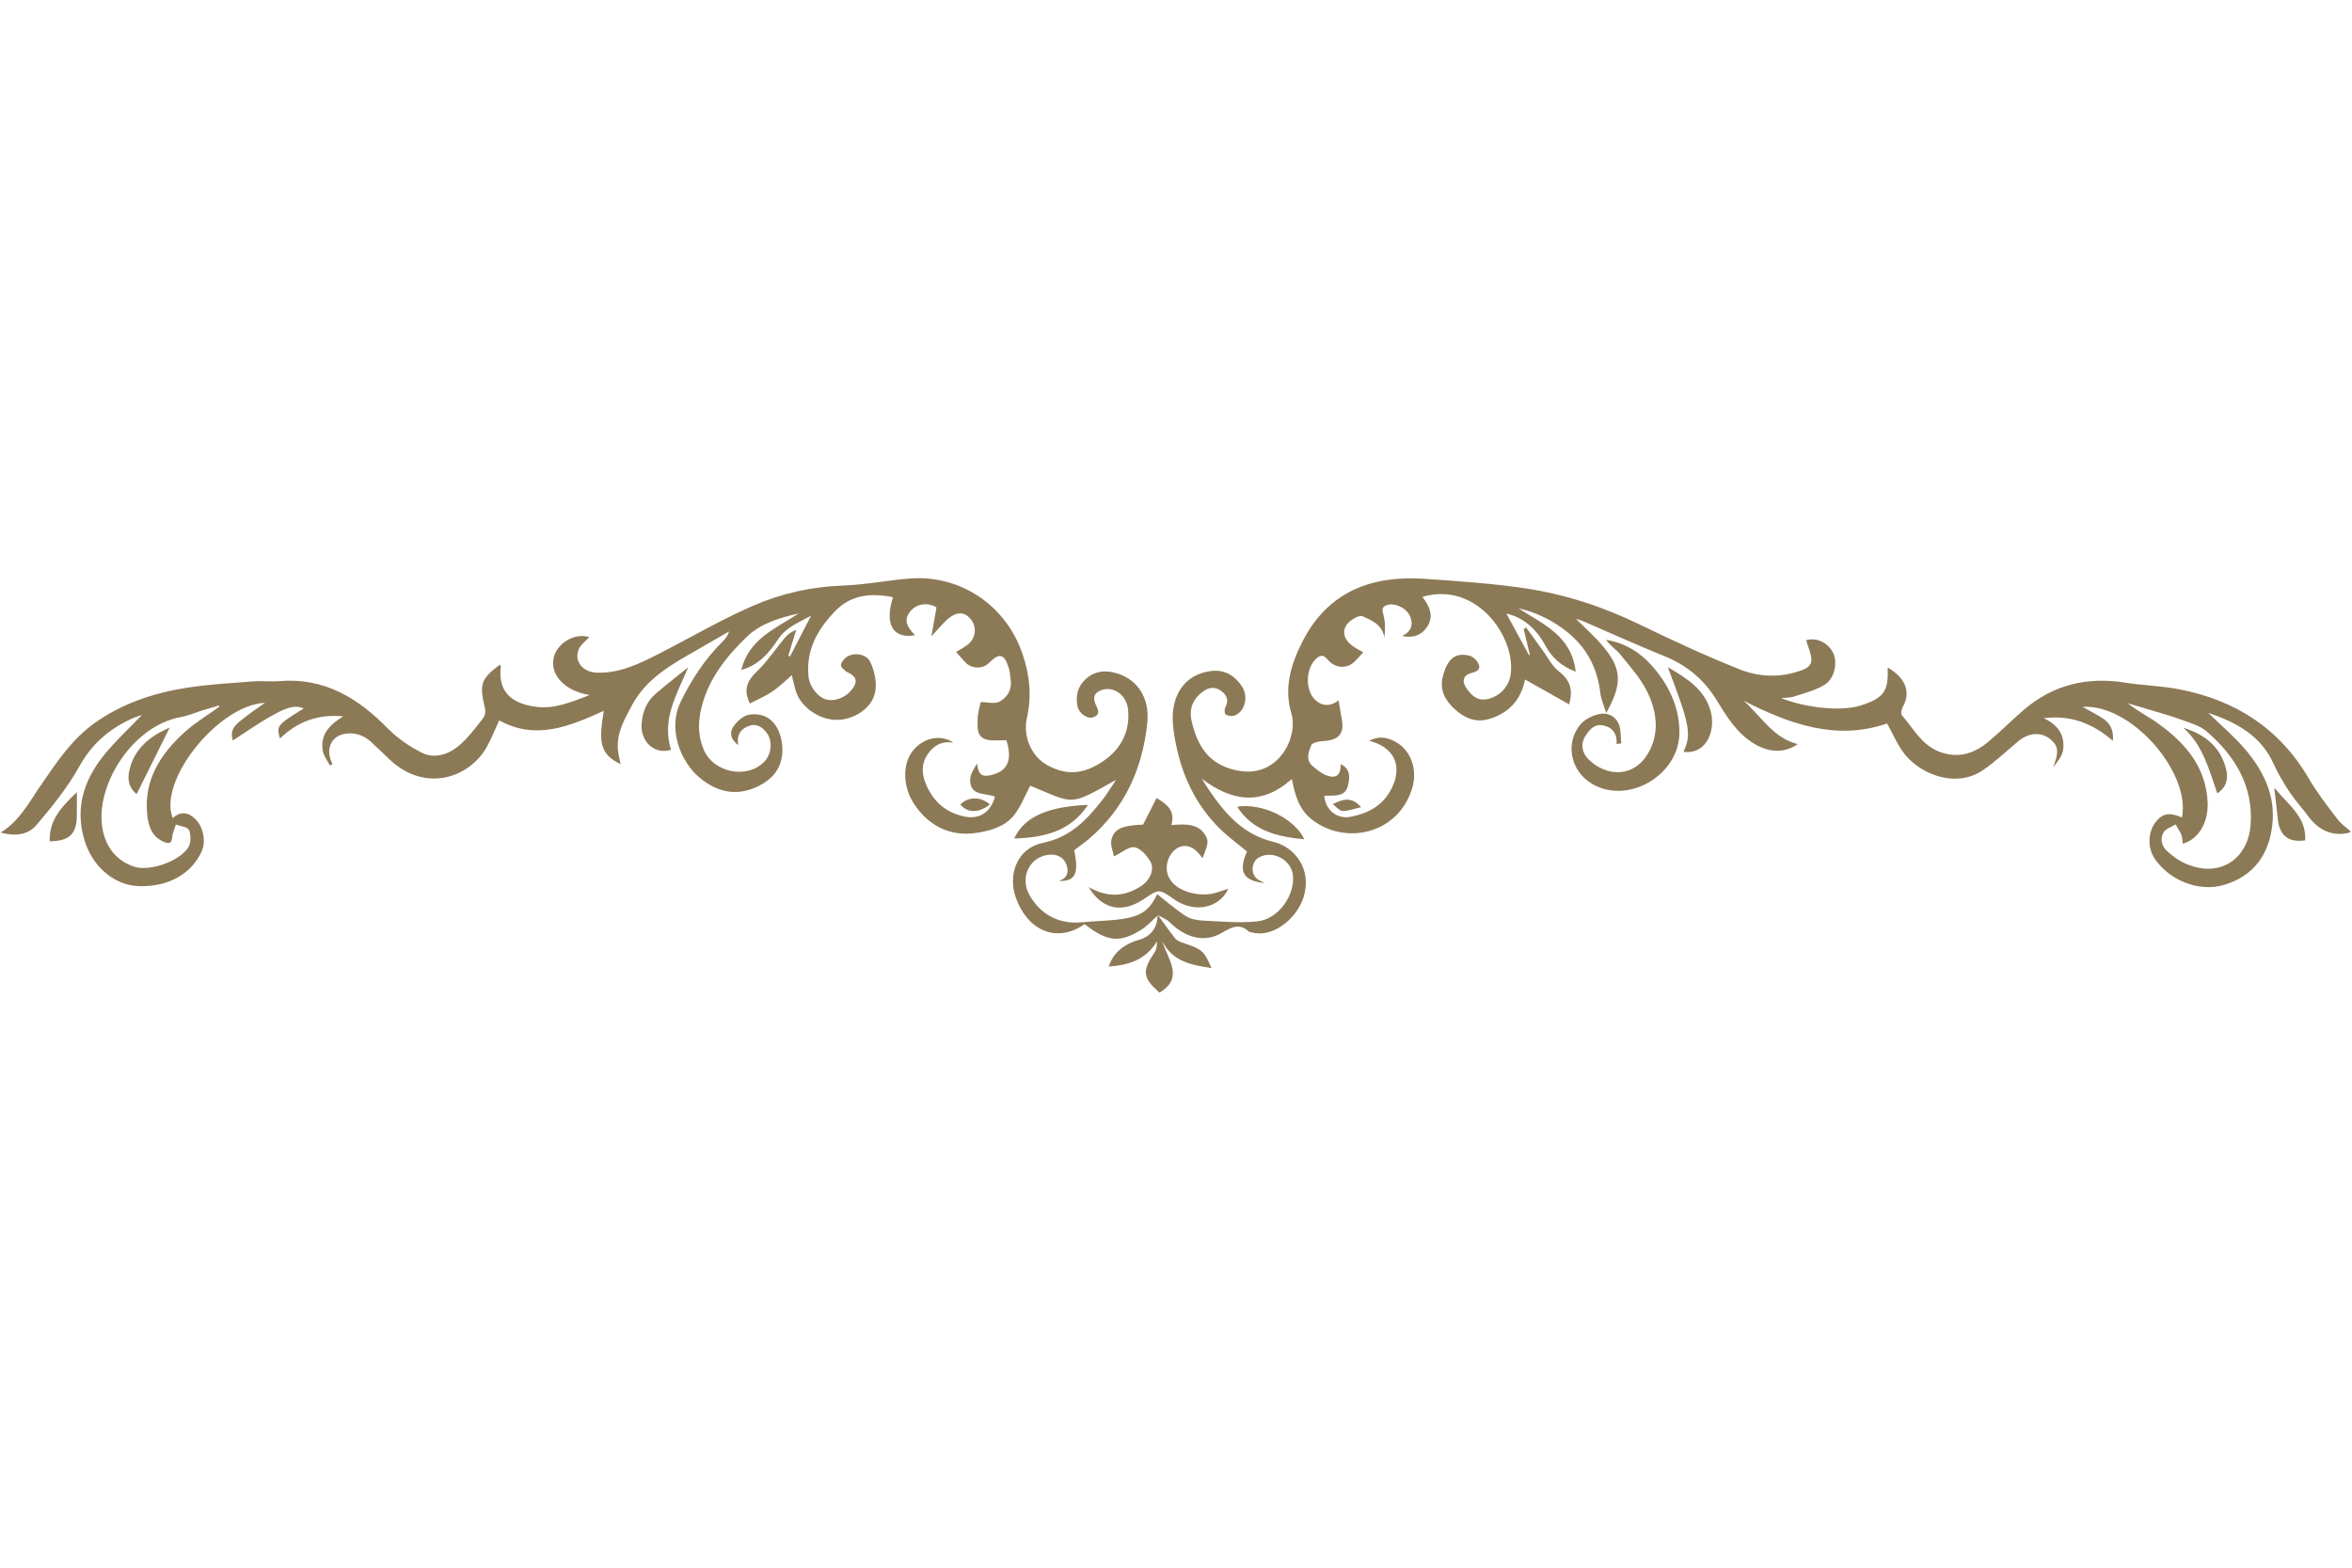<svg xmlns="http://www.w3.org/2000/svg" xmlns:xlink="http://www.w3.org/1999/xlink" width="300" viewBox="0 0 224.88 150" height="200" preserveAspectRatio="xMidYMid meet"><defs><clipPath id="aae86c0680"><path d="M 0 55 L 224.762 55 L 224.762 90 L 0 90 Z M 0 55 " clip-rule="nonzero"></path></clipPath></defs><g clip-path="url(#aae86c0680)"><path fill="#8c7956" d="M 110.664 87.625 C 110.133 88.09 109.656 88.633 109.066 88.992 C 107.016 90.246 105.859 90.094 103.695 88.426 C 100.91 90.367 98.141 88.898 97.098 85.828 C 96.359 83.645 97.242 81.16 99.703 80.648 C 102.395 80.094 103.945 78.398 105.465 76.453 C 105.879 75.918 106.227 75.324 106.703 74.613 C 102.148 77.195 102.754 76.922 98.496 75.176 C 97.965 76.164 97.578 77.246 96.891 78.066 C 96.004 79.121 94.66 79.5 93.312 79.699 C 90.797 80.078 88.547 78.957 87.172 76.57 C 86.359 75.156 86.125 72.742 87.688 71.387 C 88.688 70.527 90.062 70.328 91.148 71.055 C 90.047 70.887 89.273 71.312 88.691 72.152 C 88.109 73 88.098 73.918 88.441 74.832 C 89.109 76.578 90.32 77.73 92.18 78.125 C 93.613 78.43 94.699 77.746 95.125 76.227 C 94.246 75.852 92.777 76.211 92.746 74.672 C 92.734 74.125 93.09 73.57 93.406 73.062 C 93.535 74.105 93.852 74.371 94.758 74.16 C 96.328 73.793 96.809 72.742 96.223 70.84 C 95.906 70.84 95.574 70.832 95.246 70.844 C 93.43 70.906 93.418 70.055 93.465 68.77 C 93.488 68.152 93.684 67.539 93.754 67.176 C 94.355 67.176 95.086 67.387 95.566 67.129 C 96.254 66.754 96.754 66.039 96.629 65.117 C 96.574 64.723 96.57 64.301 96.449 63.93 C 95.996 62.523 95.562 62.422 94.508 63.465 C 93.926 64.039 92.859 64 92.266 63.355 C 91.973 63.039 91.695 62.703 91.41 62.375 C 91.742 62.172 92.137 61.973 92.48 61.711 C 93.266 61.133 93.418 60.047 92.852 59.305 C 92.258 58.523 91.488 58.469 90.605 59.234 C 90.094 59.676 89.672 60.215 89.043 60.887 C 89.215 59.902 89.371 59.023 89.527 58.117 C 88.699 57.602 87.605 57.754 87 58.52 C 86.438 59.23 86.582 59.898 87.477 60.773 C 85.379 61.172 84.52 59.723 85.371 57.141 C 83.289 56.73 81.375 56.867 79.805 58.5 C 78.141 60.238 77.035 62.191 77.281 64.707 C 77.375 65.664 78.117 66.668 78.945 66.922 C 79.758 67.164 80.832 66.758 81.441 65.977 C 82.031 65.207 81.879 64.711 81.02 64.324 C 80.738 64.199 80.328 63.762 80.383 63.594 C 80.492 63.25 80.824 62.863 81.156 62.734 C 81.957 62.414 82.883 62.676 83.199 63.352 C 83.602 64.199 83.836 65.301 83.664 66.203 C 83.375 67.773 81.598 68.895 79.949 68.879 C 78.285 68.867 76.543 67.645 76.078 66.141 C 75.91 65.602 75.797 65.035 75.688 64.602 C 75.102 65.102 74.52 65.695 73.84 66.152 C 73.168 66.609 72.398 66.934 71.672 67.312 C 71.055 66.02 71.355 65.191 72.391 64.203 C 73.359 63.273 74.109 62.117 74.98 61.078 C 75.262 60.734 75.617 60.449 76.113 60.262 C 75.859 61.09 75.605 61.914 75.348 62.746 C 75.406 62.766 75.461 62.785 75.52 62.805 C 76.195 61.504 76.863 60.199 77.531 58.91 C 76.461 59.516 75.152 59.988 74.367 61.176 C 73.508 62.488 72.527 63.625 70.855 64.105 C 71.574 61.125 74.16 60.133 76.34 58.699 C 74.539 59.105 72.73 59.637 71.391 60.922 C 69.461 62.785 67.77 64.883 67.078 67.57 C 66.715 68.953 66.672 70.328 67.25 71.707 C 68.176 73.93 71.41 74.602 73.07 72.867 C 73.77 72.145 73.863 70.844 73.27 70.094 C 72.789 69.488 72.211 69.156 71.43 69.52 C 70.688 69.859 70.426 70.414 70.555 71.301 C 69.934 70.797 69.66 70.219 70.066 69.574 C 70.406 69.043 71.047 68.469 71.621 68.379 C 73.465 68.102 74.551 69.402 74.754 71.215 C 74.973 73.223 74.02 74.551 72.246 75.332 C 70.254 76.215 68.461 75.738 66.852 74.398 C 65.027 72.871 63.793 69.715 65.059 67.141 C 66.117 64.984 67.367 63.078 69.047 61.406 C 69.309 61.148 69.547 60.867 69.684 60.418 C 68.668 61.008 67.652 61.598 66.637 62.176 C 64.215 63.559 61.773 64.898 60.387 67.5 C 59.668 68.836 58.91 70.148 59.051 71.742 C 59.094 72.199 59.219 72.648 59.312 73.117 C 57.273 72.129 57.215 70.973 57.699 68.012 C 54.41 69.512 51.168 70.855 47.695 68.926 C 47.293 69.801 46.965 70.633 46.543 71.402 C 44.922 74.383 40.676 75.926 37.215 72.676 C 36.605 72.102 36.012 71.504 35.391 70.945 C 34.703 70.332 33.883 70.07 32.969 70.207 C 31.582 70.41 31.023 71.766 31.754 73.105 C 31.668 73.148 31.582 73.191 31.496 73.238 C 31.262 72.766 30.895 72.32 30.816 71.828 C 30.551 70.238 31.523 69.309 32.781 68.543 C 30.426 68.305 28.422 69.016 26.723 70.66 C 26.375 69.438 26.426 69.379 29.004 67.781 C 28.145 67.441 27.391 67.621 25.48 68.746 C 24.391 69.391 23.352 70.117 22.215 70.852 C 21.855 69.73 22.602 69.246 23.223 68.742 C 23.871 68.223 24.566 67.773 25.293 67.246 C 20.836 67.449 15.039 74.684 16.461 78.273 C 17.184 77.625 17.902 77.691 18.586 78.324 C 19.355 79.039 19.664 80.461 19.262 81.395 C 18.285 83.621 16.02 84.891 13.195 84.785 C 10.984 84.711 8.934 83.062 8.117 80.68 C 7.039 77.516 7.891 74.715 9.902 72.234 C 11.012 70.867 12.32 69.664 13.523 68.402 C 13.254 68.504 12.875 68.617 12.516 68.777 C 10.395 69.754 8.758 71.145 7.57 73.266 C 6.43 75.312 4.93 77.184 3.398 78.973 C 2.598 79.91 1.301 80.031 0 79.66 C 1.801 78.57 2.711 76.777 3.816 75.18 C 5.344 72.969 6.789 70.73 9.051 69.141 C 11.684 67.285 14.648 66.309 17.773 65.812 C 19.887 65.477 22.035 65.367 24.172 65.195 C 24.996 65.133 25.836 65.238 26.66 65.172 C 30.949 64.809 34.18 66.781 37.051 69.711 C 37.969 70.641 39.105 71.418 40.27 72.012 C 41.512 72.641 42.828 72.195 43.832 71.359 C 44.723 70.617 45.426 69.637 46.156 68.719 C 46.336 68.492 46.41 68.066 46.336 67.781 C 45.781 65.473 45.93 64.984 47.723 63.621 C 47.766 63.652 47.852 63.695 47.852 63.727 C 47.555 66.148 48.809 67.32 51.234 67.633 C 52.988 67.852 54.566 67.191 56.348 66.504 C 54 66.125 52.594 64.629 52.891 63.012 C 53.145 61.605 54.871 60.5 56.312 60.965 C 55.977 61.336 55.473 61.684 55.289 62.152 C 54.848 63.281 55.688 64.305 56.996 64.359 C 59.191 64.449 61.09 63.512 62.961 62.562 C 65.961 61.031 68.875 59.312 71.953 57.973 C 74.668 56.785 77.566 56.133 80.586 56.027 C 82.715 55.953 84.824 55.523 86.949 55.355 C 91.828 54.973 96.164 57.922 97.746 62.543 C 98.434 64.555 98.66 66.547 98.184 68.648 C 97.777 70.441 98.586 72.332 100.074 73.18 C 101.93 74.234 103.621 74.109 105.52 72.797 C 107.195 71.641 108.062 69.98 107.852 67.879 C 107.723 66.602 106.617 65.711 105.512 65.973 C 104.75 66.148 104.406 66.609 104.742 67.375 C 104.977 67.895 105.281 68.383 104.473 68.645 C 103.938 68.816 103.129 68.211 103.012 67.574 C 102.832 66.586 103.02 65.699 103.777 65 C 104.688 64.152 105.781 64.094 106.875 64.453 C 108.848 65.098 109.945 66.859 109.688 69.227 C 109.223 73.57 107.523 77.344 104.145 80.242 C 103.684 80.637 103.184 80.977 102.699 81.348 C 103.18 83.586 102.797 84.359 101.23 84.293 C 102.027 84.055 102.207 83.441 101.973 82.77 C 101.695 81.977 100.98 81.68 100.184 81.793 C 98.41 82.043 97.516 83.953 98.379 85.555 C 99.426 87.504 101.266 88.465 103.449 88.246 C 104.742 88.117 106.059 88.117 107.34 87.922 C 109.199 87.641 109.914 87.039 110.645 85.559 C 111.543 86.254 112.426 87.047 113.414 87.672 C 113.898 87.977 114.566 88.062 115.16 88.094 C 116.848 88.172 118.551 88.336 120.219 88.16 C 122.188 87.953 123.773 85.766 123.637 83.828 C 123.523 82.277 121.676 81.281 120.344 82.059 C 119.637 82.473 119.566 83.625 120.223 84.117 C 120.402 84.25 120.625 84.328 120.945 84.496 C 118.848 84.277 118.383 83.41 119.23 81.469 C 118.402 80.781 117.508 80.137 116.719 79.375 C 114.223 76.949 112.883 73.945 112.309 70.539 C 112.082 69.191 111.977 67.887 112.516 66.609 C 113.117 65.184 114.277 64.418 115.75 64.211 C 117.023 64.031 118.043 64.602 118.75 65.68 C 119.402 66.672 119.027 68.137 118.004 68.477 C 117.762 68.555 117.402 68.492 117.184 68.355 C 117.074 68.289 117.066 67.863 117.16 67.68 C 117.5 67.059 117.328 66.559 116.836 66.164 C 116.277 65.711 115.656 65.711 115.066 66.133 C 114.102 66.82 113.664 67.77 113.922 68.934 C 114.496 71.531 115.734 73.332 118.586 73.77 C 122.305 74.34 124.156 70.488 123.473 68.238 C 122.742 65.84 123.441 63.516 124.551 61.359 C 126.996 56.586 131.164 55.039 136.223 55.383 C 139.422 55.602 142.629 55.82 145.793 56.285 C 149.598 56.848 153.238 58.031 156.723 59.719 C 159.895 61.258 163.102 62.746 166.375 64.051 C 168.219 64.785 170.219 64.863 172.18 64.172 C 172.781 63.965 173.281 63.695 173.219 63.035 C 173.164 62.441 172.898 61.867 172.723 61.266 C 173.586 60.977 174.684 61.375 175.25 62.363 C 175.762 63.266 175.5 64.883 174.504 65.512 C 173.633 66.059 172.566 66.312 171.57 66.645 C 171.199 66.77 170.777 66.746 170.328 66.793 C 172.242 67.586 175.809 68.172 177.938 67.504 C 180.23 66.777 180.605 66.074 180.523 63.867 C 182.281 64.887 182.742 66.281 181.969 67.637 C 181.844 67.863 181.754 68.305 181.883 68.441 C 182.992 69.703 183.77 71.301 185.512 71.945 C 187.301 72.602 188.805 72.098 190.16 70.965 C 191.32 69.996 192.383 68.914 193.535 67.93 C 196.352 65.508 199.613 64.734 203.266 65.32 C 204.969 65.594 206.719 65.621 208.41 65.953 C 213.773 66.984 218.004 69.688 220.809 74.492 C 221.602 75.848 222.57 77.102 223.527 78.352 C 223.898 78.848 224.441 79.211 224.887 79.609 C 223.328 80.105 221.859 79.586 220.812 78.172 C 220.223 77.371 219.539 76.637 218.988 75.812 C 218.418 74.953 217.875 74.055 217.453 73.109 C 216.23 70.395 213.926 69.129 211.191 68.207 C 212.426 69.418 213.672 70.465 214.711 71.684 C 216.449 73.73 217.621 76.074 217.324 78.852 C 217.023 81.68 215.598 83.84 212.629 84.688 C 210.285 85.363 207.43 84.238 206.031 82.105 C 205.363 81.082 205.43 79.547 206.18 78.625 C 206.852 77.809 207.477 77.707 208.676 78.219 C 209.527 73.883 203.801 67.324 199.164 67.633 C 199.953 68.082 200.59 68.387 201.168 68.785 C 201.801 69.223 202.152 69.844 202.066 70.883 C 200.098 69.18 197.977 68.398 195.449 68.719 C 196.785 69.324 197.492 70.332 197.309 71.727 C 197.227 72.34 196.754 72.898 196.344 73.418 C 196.918 71.984 196.875 71.359 196.055 70.707 C 195.141 69.984 193.969 70.105 192.949 70.977 C 191.859 71.902 190.805 72.895 189.625 73.695 C 186.887 75.551 183.328 73.926 181.914 71.848 C 181.379 71.055 180.98 70.164 180.465 69.223 C 175.609 70.902 171.137 69.281 166.746 67.051 C 168.406 68.523 169.555 70.602 171.914 71.199 C 170.645 72.09 169.164 72.012 167.754 71.164 C 166.062 70.145 165.109 68.531 164.125 66.938 C 162.914 64.973 161.258 63.621 159.109 62.758 C 156.512 61.711 153.953 60.543 151.383 59.434 C 151.234 59.371 151.078 59.332 150.695 59.207 C 151.633 60.145 152.453 60.863 153.16 61.688 C 155.086 63.934 155.199 65.348 153.594 68.223 C 153.363 67.453 153.098 66.902 153.035 66.328 C 152.645 62.82 150.633 60.531 147.586 59.031 C 146.832 58.656 146.02 58.402 145.195 58.195 C 147.527 59.727 150.285 60.793 150.676 64.27 C 149.27 63.73 148.383 62.902 147.738 61.707 C 146.895 60.152 145.633 59.059 144.047 58.707 C 144.738 59.98 145.469 61.324 146.195 62.664 C 146.23 62.668 146.266 62.672 146.297 62.676 C 146.102 61.848 145.902 61.023 145.703 60.199 C 145.777 60.145 145.852 60.09 145.926 60.035 C 146.449 60.758 146.969 61.484 147.5 62.203 C 148.008 62.895 148.406 63.734 149.062 64.234 C 150.172 65.078 150.43 66.047 150.051 67.395 C 148.617 66.586 147.211 65.793 145.824 65.012 C 145.48 66.816 144.41 68.199 142.398 68.793 C 141.078 69.184 140.02 68.688 139.102 67.855 C 138.203 67.031 137.625 66.027 137.969 64.719 C 138.414 63.035 139.141 62.414 140.488 62.73 C 140.848 62.812 141.262 63.207 141.402 63.559 C 141.609 64.066 141.203 64.262 140.699 64.391 C 139.918 64.598 139.754 65.176 140.227 65.855 C 140.707 66.547 141.285 67.09 142.223 66.895 C 143.402 66.648 144.25 65.727 144.438 64.613 C 145.027 61.094 141.273 55.566 136.012 57.109 C 136.672 57.977 137.137 58.918 136.488 59.941 C 135.953 60.773 135.125 61.082 134.074 60.855 C 134.945 60.43 135.18 59.773 134.82 58.953 C 134.473 58.152 133.375 57.648 132.633 57.895 C 132.113 58.062 132.148 58.344 132.281 58.828 C 132.469 59.516 132.469 60.262 132.371 61.023 C 132.199 59.766 131.148 59.355 130.285 58.965 C 129.969 58.816 129.16 59.293 128.836 59.695 C 128.301 60.352 128.5 61.109 129.141 61.66 C 129.488 61.969 129.93 62.16 130.352 62.414 C 130.074 62.715 129.812 63.023 129.527 63.301 C 128.828 63.98 127.824 63.965 127.125 63.297 C 126.809 63 126.559 62.477 125.969 62.926 C 124.848 63.781 124.727 66.008 125.766 66.98 C 126.426 67.594 127.246 67.602 127.988 67.016 C 128.098 67.652 128.219 68.293 128.32 68.941 C 128.531 70.246 127.938 70.844 126.504 70.906 C 126.109 70.922 125.469 71.062 125.371 71.312 C 125.121 71.957 124.805 72.738 125.547 73.336 C 125.934 73.648 126.332 73.996 126.781 74.172 C 127.75 74.551 128.211 74.188 128.199 73.121 C 129.191 73.574 129.059 74.488 128.883 75.191 C 128.598 76.34 127.484 76.07 126.625 76.152 C 126.754 77.621 127.953 78.367 129.07 78.164 C 130.922 77.824 132.395 76.996 133.184 75.184 C 134.078 73.152 133.23 71.457 130.922 70.887 C 131.867 70.371 132.691 70.562 133.457 70.988 C 134.941 71.805 135.539 73.68 135.055 75.344 C 133.746 79.863 128.543 80.945 125.344 78.336 C 124.18 77.383 123.828 76.051 123.52 74.535 C 120.594 77.148 117.75 76.664 114.891 74.5 C 116.617 77.195 118.395 79.742 121.781 80.559 C 123.848 81.059 125.484 83.227 124.633 85.879 C 123.973 87.945 121.617 89.824 119.613 89.188 C 119.551 89.172 119.461 89.184 119.418 89.145 C 118.363 88.145 117.492 88.926 116.559 89.398 C 115.027 90.168 113.293 89.695 111.824 88.23 C 111.531 87.934 111.09 87.785 110.719 87.57 Z M 208.746 80.723 C 208.699 80.379 208.715 80.102 208.621 79.875 C 208.473 79.523 208.25 79.211 208.066 78.883 C 207.672 79.129 207.121 79.289 206.914 79.641 C 206.531 80.316 206.746 81.02 207.352 81.527 C 207.758 81.871 208.188 82.215 208.66 82.457 C 212.066 84.211 215 82.316 215.242 78.902 C 215.504 75.199 213.738 72.312 211.035 69.984 C 210.387 69.426 209.453 69.168 208.617 68.863 C 207.59 68.484 206.531 68.199 205.48 67.879 C 204.816 67.676 204.152 67.484 203.488 67.285 C 204.414 68.043 205.438 68.539 206.352 69.195 C 208.965 71.066 210.973 73.34 211.129 76.785 C 211.211 78.648 210.281 80.32 208.746 80.723 Z M 20.902 67.637 C 20.902 67.586 20.906 67.539 20.906 67.496 C 20.402 67.645 19.895 67.789 19.395 67.941 C 18.668 68.168 17.961 68.484 17.215 68.617 C 12.738 69.43 9.32 74.766 9.672 78.746 C 9.852 80.824 10.973 82.367 12.836 82.941 C 14.25 83.383 17.066 82.445 17.949 81.09 C 18.219 80.672 18.215 79.906 18.027 79.422 C 17.914 79.129 17.211 79.059 16.77 78.895 C 16.645 79.297 16.445 79.691 16.414 80.105 C 16.359 80.711 16.125 80.762 15.625 80.559 C 14.418 80.051 14.117 78.961 14.016 77.863 C 13.707 74.594 15.309 72.129 17.602 70.055 C 18.605 69.145 19.797 68.434 20.902 67.637 Z M 20.902 67.637 " fill-opacity="1" fill-rule="evenodd"></path></g><path fill="#8c7956" d="M 154.59 71.191 C 154.656 70.215 154.211 69.602 153.305 69.406 C 152.473 69.23 151.984 69.82 151.605 70.418 C 151.105 71.207 151.297 72.051 151.887 72.641 C 153.625 74.371 156.379 74.477 157.746 71.82 C 158.719 69.945 158.387 67.91 157.477 66.109 C 156.844 64.844 155.855 63.746 154.953 62.633 C 154.547 62.133 153.965 61.773 153.574 61.219 C 155.379 61.516 156.809 62.398 157.961 63.691 C 159.586 65.52 160.621 67.703 160.598 70.125 C 160.555 74.195 155.699 76.98 152.305 75.039 C 150.078 73.766 149.676 70.961 151.164 69.277 C 151.57 68.816 152.242 68.492 152.852 68.336 C 153.66 68.129 154.449 68.48 154.785 69.25 C 155.027 69.809 154.961 70.496 155.035 71.129 C 154.891 71.148 154.738 71.168 154.59 71.191 Z M 154.59 71.191 " fill-opacity="1" fill-rule="evenodd"></path><path fill="#8c7956" d="M 104.082 84.875 C 105.945 85.938 107.555 85.785 109.098 84.785 C 109.949 84.23 110.414 83.191 109.992 82.449 C 109.668 81.863 109.07 81.188 108.484 81.066 C 107.965 80.961 107.297 81.559 106.504 81.941 C 106.434 81.531 106.117 80.832 106.281 80.273 C 106.578 79.234 107.395 78.988 109.293 78.898 C 109.754 77.98 110.152 77.203 110.582 76.355 C 111.664 77.004 112.371 77.602 112 78.945 C 113.383 78.82 114.805 78.773 115.395 80.223 C 115.602 80.738 115.203 81.496 114.973 82.121 C 114.266 81.062 113.449 80.695 112.641 81.109 C 111.703 81.59 111.285 82.949 111.734 83.902 C 112.414 85.344 114.578 85.766 115.855 85.516 C 116.398 85.41 116.922 85.199 117.441 85.043 C 116.57 86.918 114.207 87.391 112.289 86.066 C 110.816 85.039 110.816 85.039 109.375 86.016 C 107.324 87.402 105.395 87.062 104.082 84.875 Z M 104.082 84.875 " fill-opacity="1" fill-rule="evenodd"></path><path fill="#8c7956" d="M 110.719 87.574 C 111.266 88.316 111.797 89.082 112.375 89.805 C 112.527 89.996 112.812 90.113 113.059 90.195 C 114.973 90.844 115.09 90.938 115.836 92.625 C 114.047 92.336 112.16 92.094 111.133 90.07 C 111.652 91.82 113.254 93.539 110.859 94.98 C 109.25 93.551 109.172 92.945 110.398 91.102 C 110.574 90.84 110.629 90.496 110.617 90.066 C 109.531 91.898 107.789 92.359 106 92.48 C 106.445 91.145 107.449 90.344 108.918 89.918 C 109.957 89.621 110.668 88.832 110.664 87.625 Z M 110.719 87.574 " fill-opacity="1" fill-rule="evenodd"></path><path fill="#8c7956" d="M 65.781 63.84 C 64.676 66.461 63.219 68.816 64.129 71.738 C 62.613 72.234 61.219 71.027 61.316 69.309 C 61.383 68.164 61.777 67.145 62.648 66.391 C 63.668 65.512 64.734 64.688 65.781 63.84 Z M 65.781 63.84 " fill-opacity="1" fill-rule="evenodd"></path><path fill="#8c7956" d="M 160.988 71.941 C 161.766 70.242 161.605 69.383 159.488 63.84 C 161.352 64.93 163.023 65.969 163.598 68.086 C 164.051 69.766 163.312 72.207 160.988 71.941 Z M 160.988 71.941 " fill-opacity="1" fill-rule="evenodd"></path><path fill="#8c7956" d="M 104.02 77.012 C 102.293 79.637 99.707 80.129 96.957 80.238 C 97.742 78.551 99.484 77.191 104.02 77.012 Z M 104.02 77.012 " fill-opacity="1" fill-rule="evenodd"></path><path fill="#8c7956" d="M 124.715 80.305 C 122.125 80.066 119.777 79.5 118.293 77.191 C 120.645 76.805 123.758 78.277 124.715 80.305 Z M 124.715 80.305 " fill-opacity="1" fill-rule="evenodd"></path><path fill="#8c7956" d="M 217.508 75.371 C 218.82 76.996 220.59 78.148 220.465 80.406 C 218.922 80.637 218.031 79.984 217.859 78.484 C 217.75 77.496 217.637 76.508 217.508 75.371 Z M 217.508 75.371 " fill-opacity="1" fill-rule="evenodd"></path><path fill="#8c7956" d="M 4.695 80.496 C 4.621 78.32 6.016 77.047 7.293 75.793 C 7.293 76.543 7.305 77.34 7.289 78.137 C 7.258 79.812 6.547 80.48 4.695 80.496 Z M 4.695 80.496 " fill-opacity="1" fill-rule="evenodd"></path><path fill="#8c7956" d="M 94.637 76.969 C 93.586 77.82 92.5 77.801 91.805 76.973 C 92.562 76.211 93.742 76.191 94.637 76.969 Z M 94.637 76.969 " fill-opacity="1" fill-rule="evenodd"></path><path fill="#8c7956" d="M 127.438 76.938 C 128.426 76.457 129.215 76.191 130.152 77.23 C 129.418 77.395 128.887 77.621 128.363 77.594 C 128.047 77.574 127.746 77.168 127.438 76.938 Z M 127.438 76.938 " fill-opacity="1" fill-rule="evenodd"></path><path fill="#8c7956" d="M 212.051 75.91 C 211.262 73.621 210.672 71.301 208.809 69.641 C 210.809 70.246 212.305 71.406 212.867 73.484 C 213.113 74.371 213.031 75.266 212.051 75.91 Z M 212.051 75.91 " fill-opacity="1" fill-rule="evenodd"></path><path fill="#8c7956" d="M 13.016 75.973 C 12.234 75.371 12.129 74.562 12.309 73.73 C 12.789 71.57 14.348 70.418 16.176 69.609 C 15.148 71.688 14.109 73.773 13.016 75.973 Z M 13.016 75.973 " fill-opacity="1" fill-rule="evenodd"></path></svg>